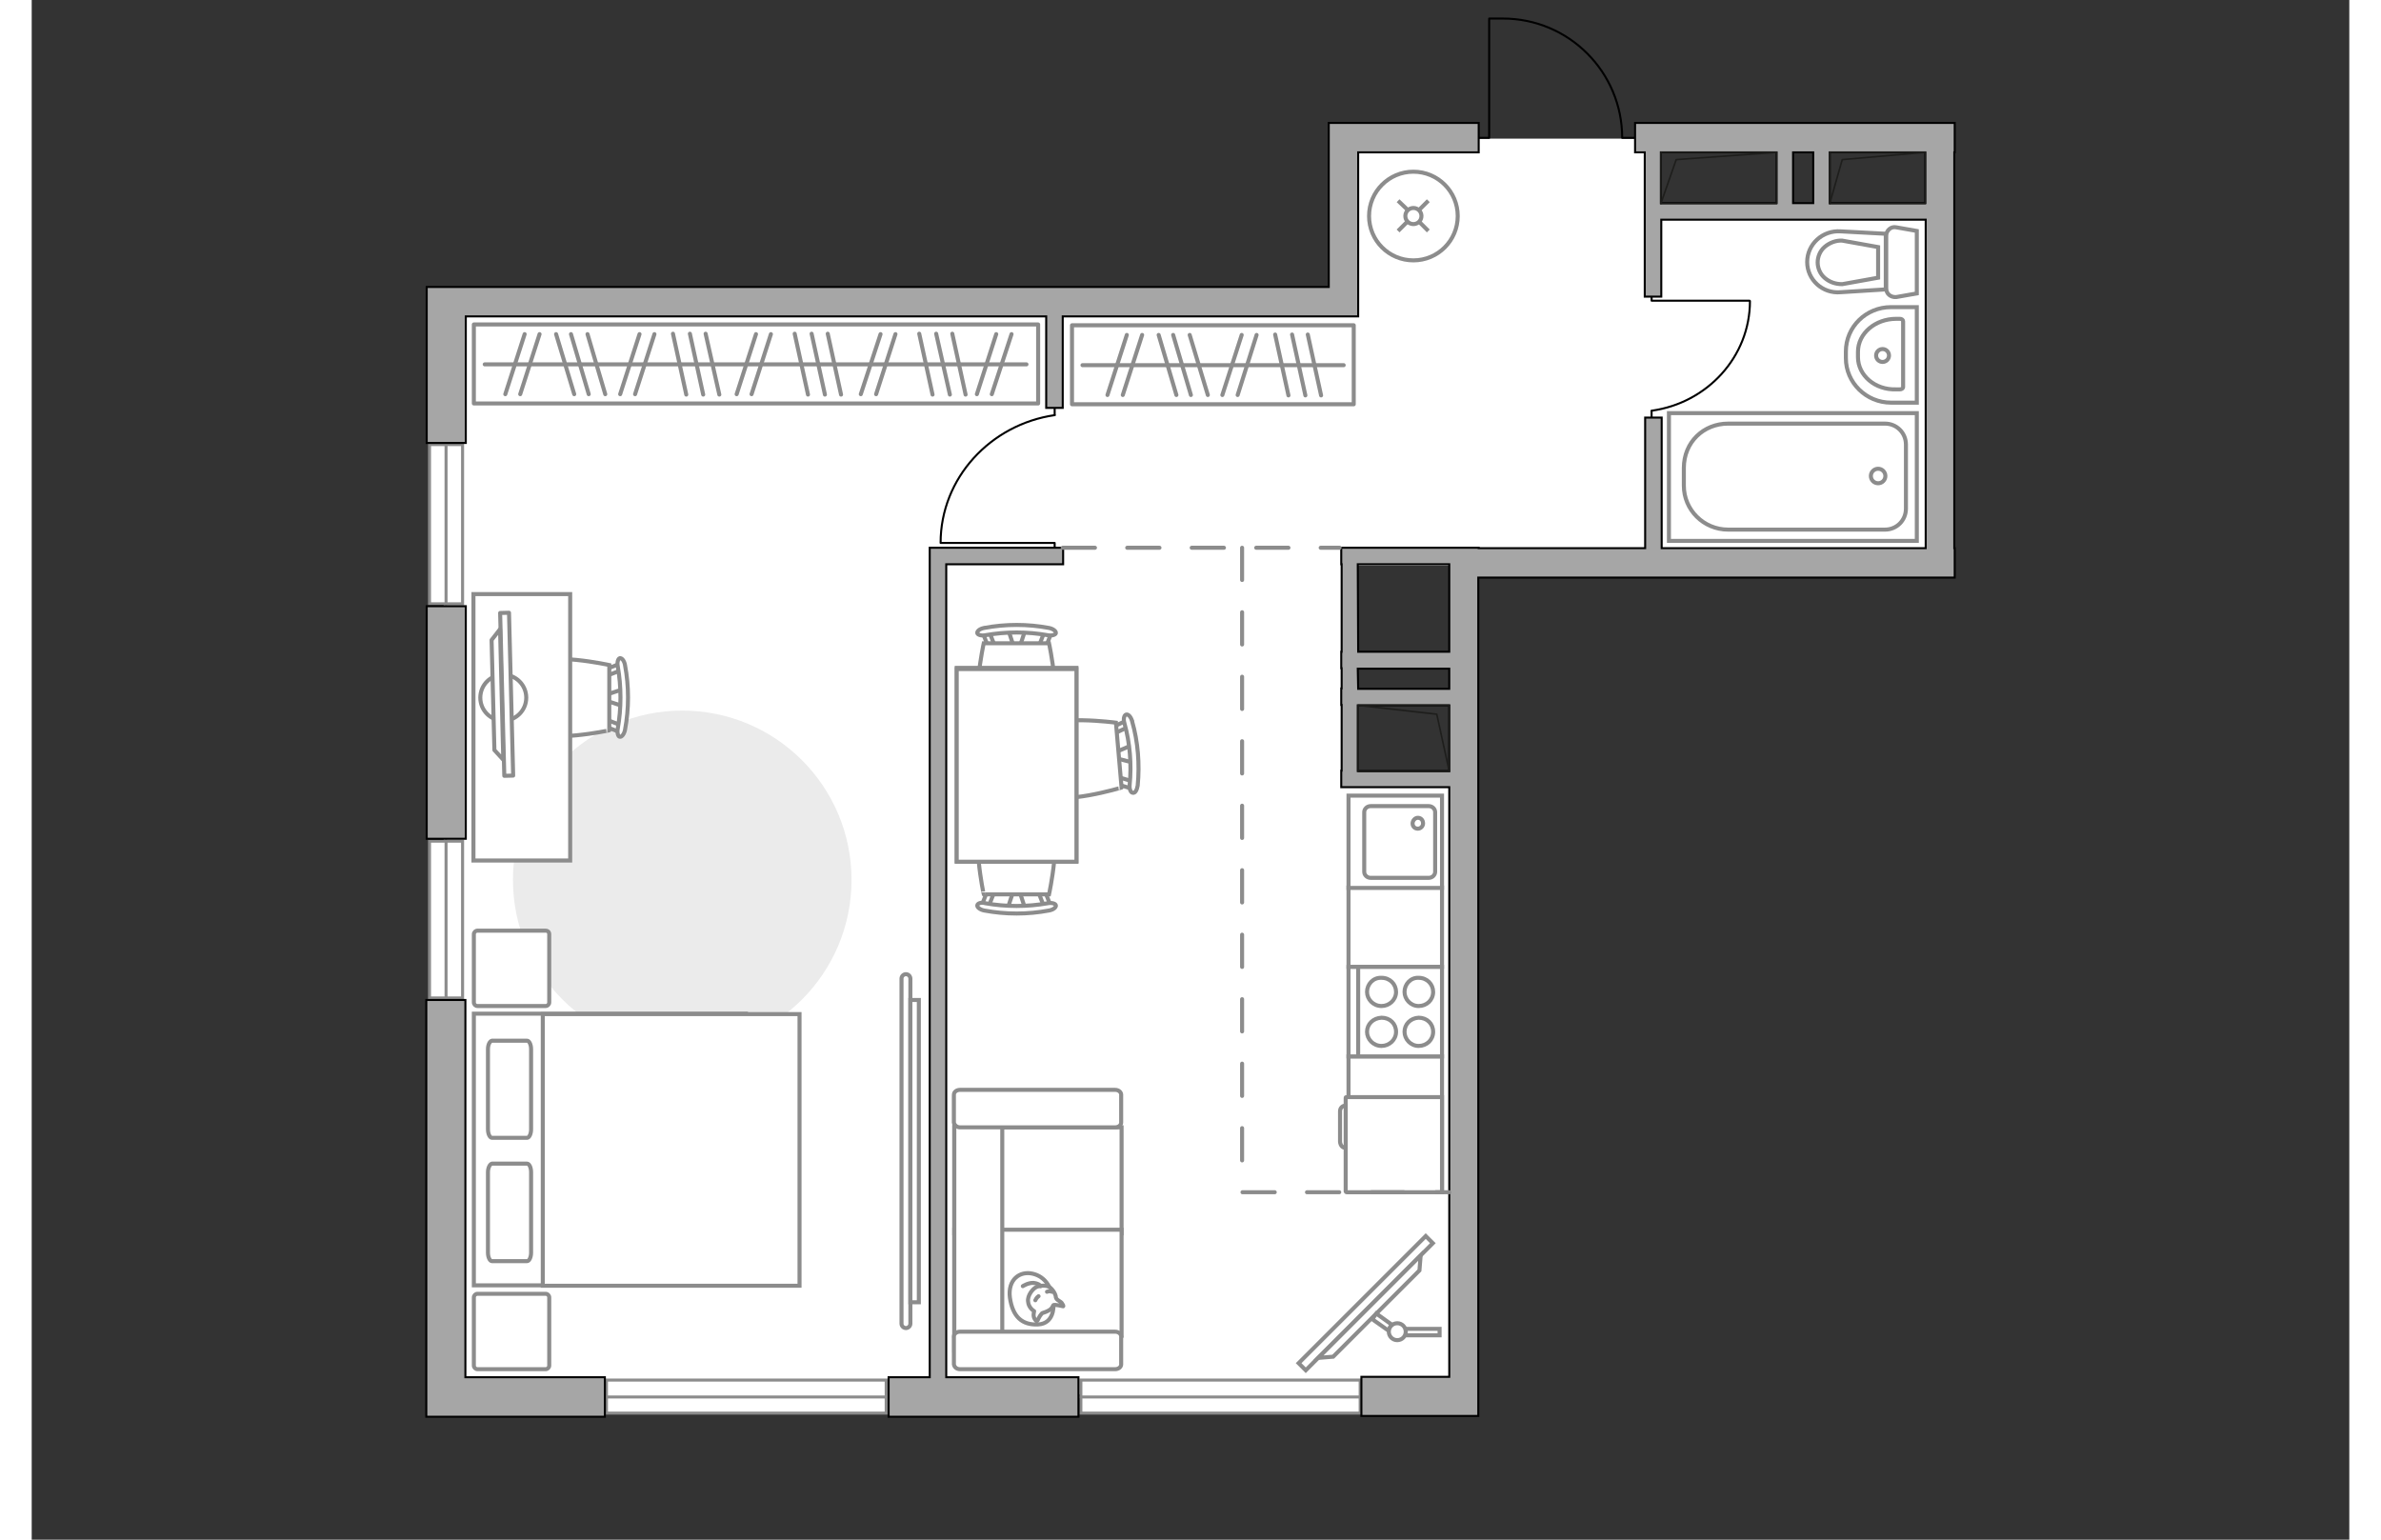 <?xml version="1.0" encoding="utf-8"?>
<!-- Generator: Adobe Illustrator 27.2.0, SVG Export Plug-In . SVG Version: 6.00 Build 0)  -->
<svg version="1.1" id="Слой_1" xmlns="http://www.w3.org/2000/svg" xmlns:xlink="http://www.w3.org/1999/xlink" x="0px" y="0px"
	 viewBox="0 0 575 382" style="enable-background:new 0 0 575 382;" xml:space="preserve" width="883" height="571">
<rect x="0" y="0" width="575" height="382" fill="#333333" stroke="none"/>
<style type="text/css">
	.st0{fill:#FFFFFF;}
	.st1{fill:#EBEBEB;}
	.st2{fill:none;stroke:#000000;stroke-width:0.5;stroke-linecap:round;stroke-linejoin:round;stroke-miterlimit:10;}
	.st3{fill:#FFFFFF;stroke:#8C8C8C;stroke-miterlimit:10;}
	.st4{fill:none;stroke:#8C8C8C;stroke-linecap:round;stroke-linejoin:round;stroke-miterlimit:10;}
	.st5{fill:#FFFFFF;stroke:#8C8C8C;stroke-linecap:round;stroke-linejoin:round;stroke-miterlimit:10;}
	.st6{fill:#FFFFFF;stroke:#8C8C8C;stroke-width:1;stroke-miterlimit:10;}
	.st7{fill:#FFFFFF;stroke:#8C8C8C;stroke-width:1;stroke-linecap:round;stroke-linejoin:round;stroke-miterlimit:10.001;}
	.st8{fill:none;stroke:#8C8C8C;stroke-miterlimit:10;}
	.st9{fill:#FFFFFF;stroke:#8C8C8C;stroke-width:0.75;stroke-linecap:round;stroke-miterlimit:10;}
	.st10{fill:none;stroke:#8C8C8C;stroke-width:0.75;stroke-linecap:round;stroke-miterlimit:10;}
	.st11{fill:#A6A6A6;stroke:#000000;stroke-width:0.5;stroke-miterlimit:10;}
	.st12{fill:none;stroke:#1E1E1C;stroke-width:0.4;stroke-linecap:round;stroke-linejoin:round;stroke-miterlimit:10;}
	.st13{fill:none;stroke:#8C8C8C;stroke-linecap:round;stroke-linejoin:round;stroke-miterlimit:10;stroke-dasharray:8;}
</style>
<g id="bg_1_">
	<polygon class="st0" points="473.7,52.7 403,52.7 403,34.4 325,34.4 325,140.3 473.7,140.3 	"/>
	<polygon class="st0" points="355.2,193.6 326.5,193.6 326.5,138 355.2,138 355.2,75.1 102.2,75.1 102.2,346 355.2,346 	"/>
</g>
<g id="furniture_1_">
	<path id="Vector_00000083786968993538043420000017647807058406651318_" class="st1" d="M119.4,218.3c0,23.2,18.8,42,42,42
		s42-18.8,42-42s-18.8-42-42-42S119.4,195.2,119.4,218.3z"/>
	<g id="Group_34_00000068666919571149815850000010862080194906056356_">
		<path id="Vector_158_00000163765068400013763770000010146566249702229150_" class="st2" d="M225.6,134.7h28.2v1.2"/>
		<path id="Vector_159_00000042705947153800054970000003699429188926339218_" class="st2" d="M253.8,101.1v1.9"/>
		<path id="Vector_160_00000093895349942159762870000009126287916082983859_" class="st2" d="M253.8,103
			c-15.9,2.3-28.3,15.6-28.3,31.7"/>
	</g>
	<g id="Group_34_00000067222251510753361590000013850797596902987962_">
		<path id="Vector_158_00000027585078464769872550000000604702156325014409_" class="st2" d="M426.2,74.6h-24.3v-1"/>
		<path id="Vector_159_00000098920310053847303300000007814298193115519638_" class="st2" d="M401.9,103.6v-1.6"/>
		<path id="Vector_160_00000034781328692852859990000010501868808009155725_" class="st2" d="M401.9,101.9
			c13.8-1.9,24.4-13.4,24.4-27.2"/>
	</g>
	<rect x="326.7" y="220.2" class="st3" width="23.2" height="19.7"/>
	<rect x="326.7" y="262.1" class="st3" width="23.2" height="33.7"/>
	<g>
		<path id="Vector_8_00000150799760361620526320000000905031019230573498_" class="st3" d="M326,272.4v23.2c0,0.1,0.1,0.2,0.2,0.2
			h23.7v-23.6h-23.7C326.1,272.2,326,272.2,326,272.4z"/>
		<path id="Vector_9_00000075133542369562144880000001346966610989956748_" class="st3" d="M326,284.8v-10.5c-0.8,0-1.4,0.6-1.4,1.4
			v7.6C324.7,284.2,325.2,284.8,326,284.8z"/>
	</g>
	<g>
		<g id="Group_2_00000132053546648294473330000006558416598715647158_">
			<g id="Group_3_00000096047512947967395730000005287908285808465035_">
				<path id="Vector_10_00000109729533462569732750000009341266519360341124_" class="st3" d="M242.2,225.2l1.5-4.6h1.2l1.5,4.6
					H242.2z"/>
			</g>
			<g id="Group_4_00000071520836382304376320000011721312320048854700_">
				<path id="Vector_11_00000170237161110473255840000014936252880462166663_" class="st3" d="M250.7,220.9c0.4,0,0.7,0.2,0.8,0.5
					l1.4,3.6c0.1,0.4-0.1,0.6-0.6,0.7c-0.5,0.1-1-0.2-1-0.4l-1.4-3.6c-0.1-0.4,0.2-0.6,0.6-0.7C250.6,220.9,250.6,220.9,250.7,220.9
					z"/>
			</g>
			<g id="Group_5_00000018931120011447312670000011360407639633926789_">
				<path id="Vector_12_00000079486945297004815900000001281078771274243764_" class="st3" d="M237.9,220.9c0.1,0,0.1,0,0.2,0
					c0.5,0.1,0.7,0.4,0.6,0.7l-1.4,3.6c-0.1,0.4-0.6,0.5-1.1,0.4c-0.5-0.1-0.7-0.4-0.6-0.7l1.4-3.6
					C237.1,221.1,237.5,220.9,237.9,220.9z"/>
			</g>
			<path id="Vector_13_00000180327578441525426300000003471676481935585952_" class="st3" d="M236.2,203c2.8-2.8,13.4-2.8,16.2,0
				c3.4,3.4,0,18.9,0,18.9h-16.2C236.2,222,232.9,206.4,236.2,203z"/>
			<path id="Vector_14_00000102508715863649261670000013138612589585330070_" class="st3" d="M236.6,224.1c5.1,0.9,10.4,0.9,15.5,0
				c1-0.2,1.9,0.1,2,0.5c0.1,0.5-0.6,1.1-1.7,1.3c-5.3,1-10.8,1-16.1,0c-1-0.2-1.8-0.8-1.7-1.3C234.7,224.1,235.6,223.8,236.6,224.1
				z"/>
		</g>
		<g id="Group_2_00000009583170406310607040000001960774487073844099_">
			<g id="Group_3_00000129174953357718262900000008640800094669603743_">
				<path id="Vector_10_00000123430048116833212520000007773260247684209084_" class="st3" d="M246.5,156.3l-1.5,4.6h-1.2l-1.5-4.6
					H246.5z"/>
			</g>
			<g id="Group_4_00000121985565345101644610000002587043280789307290_">
				<path id="Vector_11_00000118375177804186887240000013499827202288851128_" class="st3" d="M238,160.7c-0.4,0-0.7-0.2-0.8-0.5
					l-1.4-3.6c-0.1-0.4,0.1-0.6,0.6-0.7c0.5-0.1,1,0.2,1,0.4l1.4,3.6c0.1,0.4-0.2,0.6-0.6,0.7C238.1,160.7,238.1,160.7,238,160.7z"
					/>
			</g>
			<g id="Group_5_00000156555713150565517520000015674973367803055520_">
				<path id="Vector_12_00000007414652689739758150000014085349302523399610_" class="st3" d="M250.8,160.7c-0.1,0-0.1,0-0.2,0
					c-0.5-0.1-0.7-0.4-0.6-0.7l1.4-3.6c0.1-0.4,0.6-0.5,1.1-0.4c0.5,0.1,0.7,0.4,0.6,0.7l-1.4,3.6
					C251.5,160.4,251.2,160.7,250.8,160.7z"/>
			</g>
			<path id="Vector_13_00000040558660110276972420000004189167138930120328_" class="st3" d="M252.4,178.5c-2.8,2.8-13.4,2.8-16.2,0
				c-3.4-3.4,0-18.9,0-18.9h16.2C252.4,159.6,255.8,175.2,252.4,178.5z"/>
			<path id="Vector_14_00000159461761208915294420000013735865913465273753_" class="st3" d="M252.1,157.6c-5.1-0.9-10.4-0.9-15.5,0
				c-1,0.2-1.9-0.1-2-0.5c-0.1-0.5,0.6-1.1,1.7-1.3c5.3-1,10.8-1,16.1,0c1,0.2,1.8,0.8,1.7,1.3C254,157.5,253.1,157.8,252.1,157.6z"
				/>
		</g>
		<g id="Group_2_00000116225095057959411940000018416576781570443405_">
			<g id="Group_3_00000001644312426058844660000001202691659357419935_">
				<path id="Vector_10_00000008111007148498318240000010641889567358798244_" class="st3" d="M273.2,189.2l-4.6-1.2l-0.1-1.2
					l4.4-1.9L273.2,189.2z"/>
			</g>
			<g id="Group_4_00000098182810791619829920000016733179294707274625_">
				<path id="Vector_11_00000168110308232295508970000009308145882616770967_" class="st3" d="M268.1,181c0-0.4,0.2-0.8,0.5-0.8
					l3.6-1.7c0.4-0.2,0.7,0.1,0.8,0.5c0.1,0.5-0.1,1-0.4,1.1l-3.6,1.7c-0.4,0.2-0.7-0.1-0.8-0.5C268.1,181.2,268.1,181.1,268.1,181z
					"/>
			</g>
			<g id="Group_5_00000028293356777889340040000014866502497004245903_">
				<path id="Vector_12_00000139257173984510097230000005594207676978368135_" class="st3" d="M269.2,193.8c0-0.1,0-0.1,0-0.2
					c0.1-0.5,0.4-0.8,0.7-0.7l3.7,1.1c0.4,0.1,0.6,0.5,0.5,1.1c-0.1,0.5-0.4,0.8-0.7,0.7l-3.7-1.1
					C269.5,194.5,269.2,194.2,269.2,193.8z"/>
			</g>
			<path id="Vector_13_00000076579512626149824980000009779629181303072903_" class="st3" d="M251.5,196.9c-3.1-2.6-3.9-13-1.4-16.1
				c3.1-3.6,18.9-1.5,18.9-1.5l1.4,16.1C270.4,195.4,255.1,200,251.5,196.9z"/>
			<path id="Vector_14_00000121996175221949399100000004188890837456640438_" class="st3" d="M272.4,194.8
				c0.5-5.1,0.1-10.4-1.3-15.4c-0.3-1-0.1-1.9,0.4-2.1c0.5-0.2,1.2,0.5,1.5,1.6c1.5,5.2,1.9,10.7,1.4,16c-0.2,1.1-0.6,1.9-1.2,1.8
				C272.7,196.7,272.3,195.8,272.4,194.8z"/>
		</g>
		<g>
			<path id="Vector_35_00000165224775189978462580000009538752802290462394_" class="st3" d="M229.5,165.7h29.7v48h-24h-5.7
				L229.5,165.7L229.5,165.7z"/>
			<path class="st3" d="M259.2,166h-29.7v47.8h29.7V166z"/>
		</g>
	</g>
	<g>
		<path id="Vector_98_00000122716363965137649420000008561046255927717551_" class="st3" d="M177.2,318.9v-67.4h-67.5v67.4H177.2z"
			/>
		<path id="Vector_99_00000020394230417823693070000004751754892900266144_" class="st3" d="M190.5,251.6V319h-63.7v-59.4v-8h8.7
			H190.5z"/>
		<path id="Vector_100_00000183216833027892001890000007699651470720091053_" class="st4" d="M113.2,290.8v20c0,1.2,0.5,2.1,1,2.1
			h8.7c0.5,0,1-0.9,1-2.1v-20c0-1.2-0.5-2.1-1-2.1h-8.7C113.7,288.8,113.2,289.7,113.2,290.8z"/>
		<path id="Vector_101_00000065775006790650125020000005469369859786364332_" class="st4" d="M113.2,260.3v19.9c0,1.2,0.5,2.1,1,2.1
			h8.7c0.5,0,1-0.9,1-2.1v-19.9c0-1.2-0.5-2.1-1-2.1h-8.7C113.7,258.3,113.2,259.1,113.2,260.3z"/>
	</g>
	<path id="Vector_5_00000171688603492853428060000004932020516672113311_" class="st5" d="M127.5,230.9h-16.9
		c-0.5,0-0.9,0.4-0.9,0.9v16.9c0,0.5,0.4,0.9,0.9,0.9h16.9c0.5,0,0.9-0.4,0.9-0.9v-16.9C128.4,231.2,128,230.9,127.5,230.9z"/>
	<path id="Vector_5_00000116234158854340724860000004535592661762708653_" class="st5" d="M127.5,321h-16.9c-0.5,0-0.9,0.4-0.9,0.9
		v16.9c0,0.5,0.4,0.9,0.9,0.9h16.9c0.5,0,0.9-0.4,0.9-0.9v-16.9C128.4,321.4,128,321,127.5,321z"/>
	<g>
		<path class="st3" d="M218,328.4c0,0.6-0.5,1.1-1.1,1.1c-0.6,0-1.1-0.5-1.1-1.1v-85.6c0-0.6,0.5-1.1,1.1-1.1c0.6,0,1.1,0.5,1.1,1.1
			V328.4z"/>
		<rect x="218" y="248.1" class="st3" width="2.1" height="75"/>
	</g>
	<g>
		
			<rect x="308.7" y="322.1" transform="matrix(0.707 -0.707 0.707 0.707 -131.648 328.735)" class="st6" width="44.6" height="2.5"/>
		<polygon class="st3" points="322.9,336.6 344.3,315.2 344.6,311.5 319.2,336.9 		"/>
		<g>
			<path class="st3" d="M340.9,330.4c0,0.4-0.1,0.6-0.3,0.9h8.7v-1.6h-8.7C340.8,330,340.9,330.1,340.9,330.4z"/>
			<path class="st3" d="M336.7,330.2c0.1-0.6,0.4-1.2,0.8-1.5l-3.9-2.8l-1,1.4L336.7,330.2z"/>
		</g>
		<circle class="st3" cx="338.8" cy="330.4" r="2.1"/>
	</g>
	<g>
		<path id="Vector_55_00000134234231500463227210000015809919523026264999_" class="st3" d="M228.9,279.7V306h41.5v-26.3H228.9z"/>
		<path id="Vector_56_00000018224951866701028060000008150952538837057948_" class="st3" d="M228.9,305.1v26.3h41.5v-26.3H228.9z"/>
		<path id="Vector_57_00000005226827996941326190000014600107623574037397_" class="st3" d="M240.8,275l-11.9-2.5v62.5h11.9V275z"/>
		<path id="Vector_58_00000060721730648585962160000001782650639976208293_" class="st3" d="M230.3,279.7h38.5
			c0.8,0,1.5-0.5,1.5-1.2v-6.9c0-0.6-0.6-1.2-1.5-1.2h-38.5c-0.8,0-1.5,0.5-1.5,1.2v6.9C228.9,279.1,229.5,279.7,230.3,279.7z"/>
		<path id="Vector_59_00000014592468372032047680000017125739466317206912_" class="st3" d="M230.3,339.7h38.5
			c0.8,0,1.5-0.5,1.5-1.2v-6.9c0-0.6-0.6-1.2-1.5-1.2h-38.5c-0.8,0-1.5,0.5-1.5,1.2v6.9C228.9,339.2,229.5,339.7,230.3,339.7z"/>
		<g>
			<path class="st5" d="M253.5,324c0,0,0.2,4.4-3.8,4.6s-6.3-1.9-7-6.6c-0.6-4.6,2.5-6.7,5.6-6C251.5,316.7,253.5,319.7,253.5,324z"
				/>
			<path class="st5" d="M250.7,325.8c0,0-0.5,0.5-0.9,1.3c-0.3,0.8-0.5,0.7-0.5,0.7s-0.9-0.7-0.7-1.9c0.1-0.6,0.1-0.6,0.1-0.6
				s-1.4-0.8-1.5-2.4c-0.2-1.5,1.2-3.2,2.1-3.6c1-0.4,2.5-0.5,3.3,0.1s1.5,1.8,1.5,2.5c0.2,0.8,1.3,0.9,1.6,1.6
				c0.4,0.6,0.2,0.6,0.2,0.6s-2-0.5-2.4-0.3C253.2,324.1,253.4,325,250.7,325.8z"/>
			<path class="st5" d="M249.8,321.6c0,0-0.5,0.3-0.8,1"/>
			<path class="st5" d="M251.9,320.5c0,0,0.6-0.3,1.2,0"/>
			<path class="st4" d="M250.3,319.1c0,0-0.2-0.6-1.7-0.8c-1.3-0.1-2.7,0.8-2.7,0.8"/>
		</g>
	</g>
	<g id="Group_2_00000175314808377218024960000000688432531437384583_">
		<g id="Group_3_00000067924354097029105030000004119182389215871389_">
			<path id="Vector_10_00000059286036945131074130000004914726636222088886_" class="st3" d="M146.7,175.2l-4.6-1.5v-1.2l4.6-1.5
				V175.2z"/>
		</g>
		<g id="Group_4_00000170985174874708188440000005272691534175090340_">
			<path id="Vector_11_00000089570968904811635710000016901573569810983308_" class="st3" d="M142.3,166.7c0-0.4,0.2-0.7,0.5-0.8
				l3.6-1.4c0.4-0.1,0.6,0.1,0.7,0.6c0.1,0.5-0.2,1-0.4,1l-3.6,1.4c-0.4,0.1-0.6-0.2-0.7-0.6C142.3,166.8,142.3,166.8,142.3,166.7z"
				/>
		</g>
		<g id="Group_5_00000074413492720528412300000008254256608611908507_">
			<path id="Vector_12_00000163072121680851249770000001032900620135443366_" class="st3" d="M142.3,179.5c0-0.1,0-0.1,0-0.2
				c0.1-0.5,0.4-0.7,0.7-0.6l3.6,1.4c0.4,0.1,0.5,0.6,0.4,1.1c-0.1,0.5-0.4,0.7-0.7,0.6l-3.6-1.4
				C142.5,180.3,142.3,179.9,142.3,179.5z"/>
		</g>
		<path id="Vector_13_00000099640135932013152350000001270910219005558408_" class="st3" d="M124.4,181.2c-2.8-2.8-2.8-13.4,0-16.2
			c3.4-3.4,18.9,0,18.9,0v16.2C143.3,181.2,127.8,184.5,124.4,181.2z"/>
		<path id="Vector_14_00000086672343426082906640000016480769436886721175_" class="st3" d="M145.4,180.8c0.9-5.1,0.9-10.4,0-15.5
			c-0.2-1,0.1-1.9,0.5-2c0.5-0.1,1.1,0.6,1.3,1.7c1,5.3,1,10.8,0,16.1c-0.2,1-0.8,1.8-1.3,1.7C145.5,182.8,145.2,181.8,145.4,180.8z
			"/>
	</g>
	<path id="Vector_36_00000131356801323417248680000017584047720012762499_" class="st3" d="M133.6,147.5v66h-24v-53.4v-12.7H133.6z"
		/>
	<g>
		<circle class="st5" cx="117" cy="173.1" r="5.7"/>
		<g>
			
				<rect x="116.7" y="152" transform="matrix(1 -2.553910e-02 2.553910e-02 1 -4.361 3.064)" class="st7" width="2.2" height="40.4"/>
			<polygon class="st5" points="114.1,158.8 114.8,186.1 117,188.5 116.2,156.1 			"/>
		</g>
	</g>
	<rect x="109.7" y="80.5" class="st4" width="140" height="19.6"/>
	<line class="st4" x1="159.1" y1="82.8" x2="162.4" y2="97.9"/>
	<line class="st4" x1="163.3" y1="82.8" x2="166.6" y2="97.9"/>
	<line class="st4" x1="167.2" y1="82.8" x2="170.6" y2="97.9"/>
	<line class="st4" x1="189.3" y1="82.8" x2="192.6" y2="97.9"/>
	<line class="st4" x1="193.5" y1="82.8" x2="196.8" y2="97.9"/>
	<line class="st4" x1="197.5" y1="82.8" x2="200.8" y2="97.9"/>
	<line class="st4" x1="150.8" y1="82.9" x2="146" y2="97.8"/>
	<line class="st4" x1="154.5" y1="82.9" x2="149.7" y2="97.8"/>
	<line class="st4" x1="179.7" y1="82.9" x2="174.9" y2="97.8"/>
	<line class="st4" x1="183.4" y1="82.9" x2="178.6" y2="97.8"/>
	<line class="st4" x1="239.3" y1="82.9" x2="234.5" y2="97.8"/>
	<line class="st4" x1="243.1" y1="82.9" x2="238.2" y2="97.8"/>
	<line class="st4" x1="220.2" y1="82.8" x2="223.5" y2="97.9"/>
	<line class="st4" x1="224.4" y1="82.8" x2="227.8" y2="97.9"/>
	<line class="st4" x1="228.4" y1="82.8" x2="231.7" y2="97.9"/>
	<line class="st4" x1="210.6" y1="82.9" x2="205.7" y2="97.8"/>
	<line class="st4" x1="214.3" y1="82.9" x2="209.5" y2="97.8"/>
	<line class="st4" x1="122.3" y1="82.9" x2="117.5" y2="97.8"/>
	<line class="st4" x1="126" y1="82.9" x2="121.2" y2="97.8"/>
	<line class="st4" x1="130.1" y1="82.9" x2="134.6" y2="97.8"/>
	<line class="st4" x1="137.9" y1="82.9" x2="142.3" y2="97.8"/>
	<line class="st4" x1="133.8" y1="82.9" x2="138.2" y2="97.8"/>
	<line class="st4" x1="112.4" y1="90.4" x2="246.8" y2="90.4"/>
	<rect x="258.1" y="80.7" class="st4" width="69.9" height="19.6"/>
	<line class="st4" x1="308.5" y1="83" x2="311.8" y2="98.1"/>
	<line class="st4" x1="312.7" y1="83" x2="316" y2="98.1"/>
	<line class="st4" x1="316.6" y1="83" x2="319.9" y2="98.1"/>
	<line class="st4" x1="300.2" y1="83.1" x2="295.4" y2="98"/>
	<line class="st4" x1="303.9" y1="83.1" x2="299.2" y2="98"/>
	<line class="st4" x1="271.7" y1="83.1" x2="266.9" y2="98"/>
	<line class="st4" x1="275.5" y1="83.1" x2="270.7" y2="98"/>
	<line class="st4" x1="279.6" y1="83.1" x2="284" y2="98"/>
	<line class="st4" x1="287.3" y1="83.1" x2="291.8" y2="98"/>
	<line class="st4" x1="283.2" y1="83.1" x2="287.6" y2="98"/>
	<line class="st4" x1="260.7" y1="90.6" x2="325.5" y2="90.6"/>
	<g>
		<circle class="st3" cx="342.8" cy="53.6" r="11"/>
		<line class="st8" x1="346.5" y1="57.3" x2="344.3" y2="55.1"/>
		<circle class="st3" cx="342.8" cy="53.6" r="2"/>
		<line class="st8" x1="341.3" y1="52" x2="339" y2="49.8"/>
		<line class="st8" x1="339" y1="57.3" x2="341.2" y2="55.1"/>
		<line class="st8" x1="344.3" y1="52" x2="346.5" y2="49.8"/>
	</g>
</g>
<g id="windows_1_">
	<g>
		<rect x="260.3" y="342.4" class="st9" width="69.3" height="8.2"/>
		<line class="st10" x1="329.5" y1="346.6" x2="260.2" y2="346.6"/>
	</g>
	<g>
		<rect x="142.6" y="342.4" class="st9" width="69.4" height="8.2"/>
		<line class="st10" x1="212" y1="346.6" x2="142.5" y2="346.6"/>
	</g>
	<g>
		<rect x="98.7" y="208.7" class="st9" width="8.2" height="38.9"/>
		<line class="st10" x1="102.8" y1="247.5" x2="102.8" y2="208.6"/>
	</g>
	<g>
		<rect x="98.7" y="110.3" class="st9" width="8.2" height="39.5"/>
		<line class="st10" x1="102.8" y1="149.8" x2="102.8" y2="110.4"/>
	</g>
</g>
<g id="plan">
	<path class="st2" d="M359,34.2h2.6V4.6h3.4c16.4,0,29.6,13.3,29.6,29.6l0,0h3.1"/>
	<g>
		<rect x="98" y="150.4" class="st11" width="9.7" height="57.7"/>
		<polygon class="st11" points="107.6,248.1 97.9,248.1 97.9,351.5 99.5,351.5 99.5,351.5 142.2,351.5 142.2,341.7 107.6,341.7 		
			"/>
		<polygon class="st11" points="329.1,78.5 329.1,78.5 329.1,78.5 329.1,71.2 329.1,71.2 329.1,37.8 359,37.8 359,30.5 321.8,30.5 
			321.8,30.5 321.8,30.5 321.8,71.2 107.7,71.2 107.7,71.2 98,71.2 98,109.9 107.7,109.9 107.7,78.5 251.7,78.5 251.7,101.2 
			255.8,101.2 255.8,78.5 321.8,78.5 321.8,78.5 		"/>
		<path class="st11" d="M477.1,143.3V136H477V37.8h0.1v-7.3h-79.3v7.3h2.4v35.8h4.1V54.5h65.6V136h-65.5v-32.4h-4.1V136H359v-0.1
			h-5.5l0,0h-28.6v4.1h0.1v21.7h-0.1v4.1h0.1v5h-0.1v4.1h0.1v16.3h-0.1v4.1h0.1l0,0h4.1l0,0h22.6v146.3h-21.8v9.7h29v-9.7l0,0V143.3
			H477.1z M442,37.8v12.6h-5V37.8H442z M404.2,37.8h28.7v12.6h-28.7V37.8z M446.1,50.4V37.8h23.7v12.6H446.1z M329,140h22.7v21.7
			h-22.6L329,140L329,140z M329,165.9h22.7v5h-22.6L329,165.9L329,165.9z M329,191.3V175h22.7v16.3H329z"/>
		<polygon class="st11" points="226.9,140 255.9,140 255.9,135.9 226.9,135.9 226.9,135.9 222.8,135.9 222.8,341.7 212.6,341.7 
			212.6,351.5 259.7,351.5 259.7,341.7 226.9,341.7 		"/>
	</g>
	<g>
		<polyline class="st12" points="446.1,50.5 449.2,39.6 469.7,37.8 		"/>
		<rect x="446.1" y="37.8" class="st12" width="23.7" height="12.7"/>
	</g>
	<g>
		<polyline class="st12" points="404.2,50.5 408,39.6 432.9,37.8 		"/>
		<rect x="404.2" y="37.8" class="st12" width="28.7" height="12.7"/>
	</g>
	<g>
		<polyline class="st12" points="329.1,175 348.6,177.2 351.7,191.4 		"/>
		<rect x="329.1" y="175" class="st12" width="22.6" height="16.4"/>
	</g>
	<line class="st13" x1="255.8" y1="135.9" x2="324.5" y2="135.9"/>
	<polyline class="st13" points="300.3,135.9 300.3,295.8 351.7,295.8 	"/>
	<g>
		<path id="wc_00000137831536050778889150000015392375998462763445_" class="st3" d="M449.2,70.3"/>
		<g id="Group_26_00000097461065136030674350000003149442505261089195_">
			<path id="Vector_130_00000101074746916321605910000002914003322343535502_" class="st3" d="M460.1,71.5v-13
				c0-1.3,1.2-2.4,2.5-2.1l5.1,0.9v15.5l-5.1,0.9C461.2,73.8,460.1,72.9,460.1,71.5z"/>
			<path id="Vector_131_00000156569023153514819290000013306885602393461379_" class="st3" d="M440.5,65c0-4.4,3.8-7.9,8.3-7.6
				L460,58v13.8l-11.2,0.7C444.3,72.9,440.5,69.4,440.5,65z"/>
			<path id="Vector_132_00000021105158452301146190000013099229987292975746_" class="st3" d="M458.1,61.3l-8.9-1.6
				c-1.5-0.1-3.1,0.5-4.3,1.5s-1.8,2.5-1.8,3.9s0.6,2.9,1.8,3.9c1.2,1,2.6,1.5,4.3,1.5l8.9-1.6V61.3z"/>
		</g>
	</g>
	<g>
		<path id="Vector_134_00000026132417062145897250000004356139768990293424_" class="st3" d="M450.1,88.9v-1.7c0-6.1,5-11,11.2-11
			h6.4v23.7h-6.4C455.1,99.9,450.1,94.9,450.1,88.9z"/>
		<path id="Vector_133_00000148637727183577761390000017113708568377475486_" class="st3" d="M453.1,88.6v-1.3
			c0-4.6,4.3-8.2,9.5-8.2h0.9c0.5,0,0.8,0.3,0.8,0.6v16.3c0,0.4-0.4,0.6-0.8,0.6h-0.9C457.3,96.8,453.1,93.1,453.1,88.6z"/>
		<circle class="st3" cx="459.2" cy="88.2" r="1.6"/>
	</g>
	<g>
		<g>
			<path id="Vector_135_00000132051854209191838610000015695421280880212618_" class="st3" d="M406.2,102.5h61.5v31.7h-61.5V102.5z"
				/>
			<path id="Vector_136_00000086665374988777375430000008645743408452466357_" class="st3" d="M409.9,120.5v-4.4c0-6.4,4.9-11,11-11
				h38.9c2.9,0,5.2,2.3,5.2,5.2v15.9c0,2.9-2.3,5.2-5.2,5.2h-38.9C414.8,131.4,409.9,126.5,409.9,120.5z"/>
		</g>
		<circle class="st3" cx="458.1" cy="118.1" r="1.8"/>
	</g>
	<g>
		<path id="Vector_142_00000078042638549878821330000012906064326846241935_" class="st3" d="M349.9,262.1v-22.2h-23.2v22.2H349.9z"
			/>
		<g id="Group_28_00000016035000779181542000000007897637389739574656_">
			<g id="Group_29_00000126290398457231141020000010263751954155153583_">
				<path id="Vector_143_00000157292572016333592200000002468107354882819733_" class="st3" d="M340.6,246.1c0,1.8,1.5,3.5,3.5,3.5
					c2,0,3.6-1.5,3.6-3.5c0-1.9-1.5-3.5-3.6-3.5C342.1,242.5,340.6,244.2,340.6,246.1z"/>
				<path id="Vector_144_00000054224727470887779160000012962014569653620410_" class="st3" d="M331.3,246.1c0,1.8,1.5,3.5,3.6,3.5
					c1.9,0,3.6-1.5,3.6-3.5c0-1.9-1.5-3.5-3.6-3.5C332.8,242.5,331.3,244.2,331.3,246.1z"/>
			</g>
			<g id="Group_30_00000136389026591446493570000014971203759023820697_">
				<path id="Vector_145_00000052097743601727125990000002037479457042564258_" class="st3" d="M340.6,256c0,1.8,1.5,3.5,3.5,3.5
					c2,0,3.6-1.5,3.6-3.5s-1.5-3.5-3.6-3.5C342.1,252.6,340.6,254.1,340.6,256z"/>
				<path id="Vector_146_00000083805791075954678130000007284559299663868351_" class="st3" d="M331.3,256c0,1.8,1.5,3.5,3.6,3.5
					c1.9,0,3.6-1.5,3.6-3.5s-1.5-3.5-3.6-3.5C332.8,252.6,331.3,254.1,331.3,256z"/>
			</g>
		</g>
		<path id="Vector_147_00000104699128013365869920000002530221082888746123_" class="st3" d="M329.1,239.9v21.9"/>
	</g>
	<g>
		<g id="Group_27_00000070094622913310520900000012094186979442893502_">
			<path id="Vector_140_00000183242814668096910910000011629098875623016878_" class="st3" d="M326.7,197.4v22.9h23.2v-22.9H326.7z"
				/>
		</g>
		<path id="Vector_141_00000060030771293669837670000014971874851257337275_" class="st3" d="M348.2,216.3v-14.8
			c0-0.8-0.7-1.5-1.6-1.5h-14.4c-0.9,0-1.6,0.7-1.6,1.5v14.8c0,0.8,0.7,1.5,1.6,1.5h14.4C347.5,217.8,348.2,217.1,348.2,216.3z"/>
		<path id="Vector_139_00000098936297944543028380000016244006881316382629_" class="st3" d="M342.6,204.3c0-0.7,0.6-1.4,1.3-1.4
			c0.7,0,1.3,0.5,1.3,1.4c0,0.7-0.6,1.3-1.3,1.3C343.1,205.6,342.6,205,342.6,204.3z"/>
	</g>
</g>
<g id="points">
	<path id="hallway" class="st9" d="M328.1,118.3"/>
	<path id="wc_x5F_bedroom" class="st9" d="M436.9,118.9"/>
	<path id="kitchen" class="st9" d="M326.7,230.9"/>
	<path id="bedroom_x5F_1" class="st9" d="M174.9,215.9"/>
	<path id="bedroom_x5F_2" class="st9" d="M298.8,317.1"/>
</g>
</svg>
